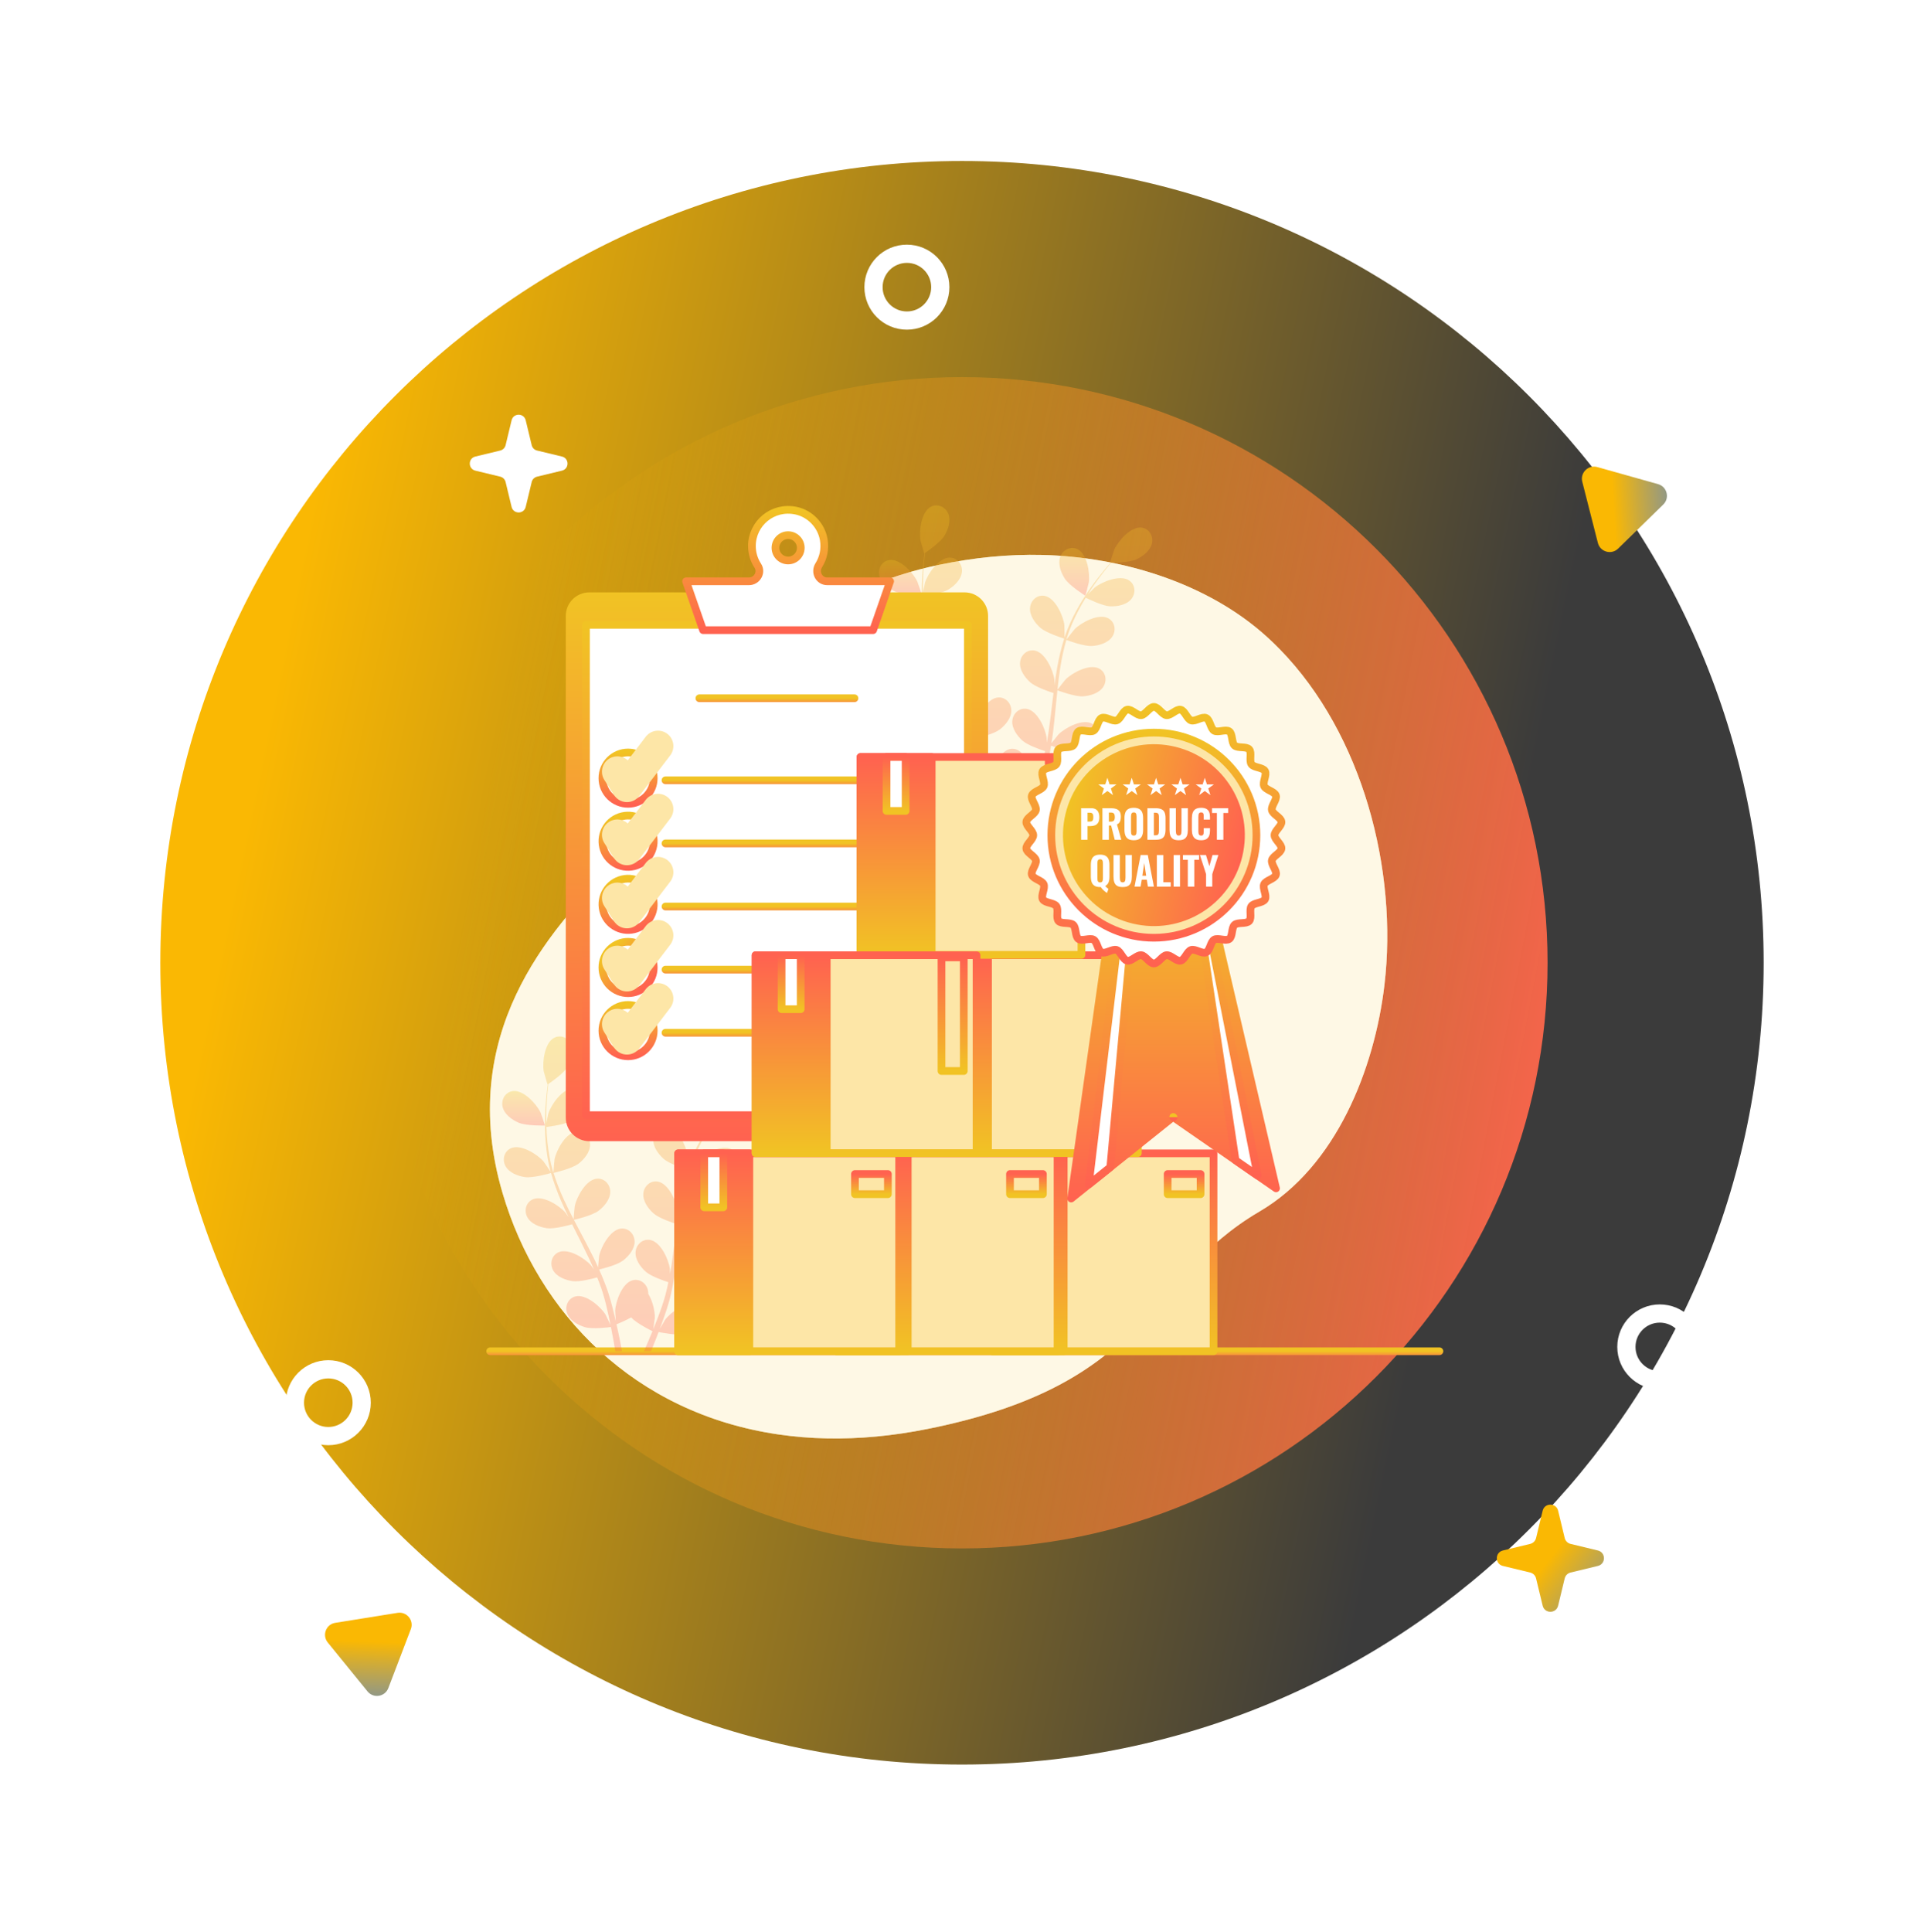 <svg width="250" height="251" viewBox="0 0 250 251" fill="none" xmlns="http://www.w3.org/2000/svg">
<g clip-path="url(#clip0_1381_18066)">
<path d="M125 229.248C182.53 229.248 229.166 182.612 229.166 125.082C229.166 67.552 182.53 20.915 125 20.915C67.47 20.915 20.833 67.552 20.833 125.082C20.833 182.612 67.47 229.248 125 229.248Z" fill="url(#paint0_linear_1381_18066)"/>
<g filter="url(#filter0_f_1381_18066)">
<path d="M125 201.169C167.022 201.169 201.087 167.104 201.087 125.082C201.087 83.06 167.022 48.995 125 48.995C82.978 48.995 48.913 83.06 48.913 125.082C48.913 167.104 82.978 201.169 125 201.169Z" fill="url(#paint1_linear_1381_18066)"/>
</g>
<path fill-rule="evenodd" clip-rule="evenodd" d="M117.84 40.463C119.583 40.463 120.996 39.05 120.996 37.307C120.996 35.565 119.583 34.152 117.84 34.152C116.097 34.152 114.685 35.565 114.685 37.307C114.685 39.05 116.097 40.463 117.84 40.463ZM117.84 42.83C120.89 42.83 123.363 40.357 123.363 37.307C123.363 34.258 120.89 31.785 117.84 31.785C114.79 31.785 112.318 34.258 112.318 37.307C112.318 40.357 114.79 42.83 117.84 42.83Z" fill="white"/>
<path fill-rule="evenodd" clip-rule="evenodd" d="M42.66 185.39C44.403 185.39 45.815 183.977 45.815 182.235C45.815 180.492 44.403 179.08 42.66 179.08C40.917 179.08 39.504 180.492 39.504 182.235C39.504 183.977 40.917 185.39 42.66 185.39ZM42.66 187.757C45.71 187.757 48.182 185.284 48.182 182.235C48.182 179.185 45.71 176.713 42.66 176.713C39.61 176.713 37.138 179.185 37.138 182.235C37.138 185.284 39.61 187.757 42.66 187.757Z" fill="white"/>
<path fill-rule="evenodd" clip-rule="evenodd" d="M215.668 178.143C217.411 178.143 218.824 176.73 218.824 174.988C218.824 173.245 217.411 171.833 215.668 171.833C213.925 171.833 212.513 173.245 212.513 174.988C212.513 176.73 213.925 178.143 215.668 178.143ZM215.668 180.51C218.718 180.51 221.191 178.037 221.191 174.988C221.191 171.938 218.718 169.466 215.668 169.466C212.618 169.466 210.146 171.938 210.146 174.988C210.146 178.037 212.618 180.51 215.668 180.51Z" fill="white"/>
<path d="M66.477 54.601C66.709 53.639 68.077 53.639 68.309 54.601L69.09 57.837C69.173 58.181 69.441 58.449 69.785 58.532L73.021 59.313C73.983 59.545 73.983 60.913 73.021 61.145L69.785 61.926C69.441 62.009 69.173 62.277 69.09 62.621L68.309 65.857C68.077 66.818 66.709 66.818 66.477 65.857L65.696 62.621C65.613 62.277 65.345 62.009 65.001 61.926L61.765 61.145C60.804 60.913 60.804 59.545 61.765 59.313L65.001 58.532C65.345 58.449 65.613 58.181 65.696 57.837L66.477 54.601Z" fill="white"/>
<path d="M200.45 196.27C200.704 195.216 202.203 195.216 202.458 196.27L203.314 199.817C203.404 200.193 203.699 200.488 204.076 200.578L207.623 201.435C208.676 201.689 208.676 203.188 207.623 203.443L204.076 204.299C203.699 204.39 203.404 204.684 203.314 205.06L202.458 208.607C202.203 209.662 200.704 209.662 200.45 208.607L199.593 205.06C199.502 204.684 199.208 204.39 198.832 204.299L195.285 203.443C194.231 203.188 194.231 201.689 195.285 201.435L198.832 200.578C199.208 200.488 199.502 200.193 199.593 199.817L200.45 196.27Z" fill="url(#paint2_linear_1381_18066)"/>
<path d="M51.658 209.536C52.858 209.344 53.815 210.522 53.382 211.657L50.457 219.315C50.024 220.45 48.525 220.69 47.759 219.747L42.588 213.385C41.822 212.443 42.364 211.025 43.563 210.833L51.658 209.536Z" fill="url(#paint3_linear_1381_18066)"/>
<path d="M205.598 62.588C205.298 61.411 206.385 60.351 207.554 60.68L215.447 62.898C216.615 63.226 216.991 64.697 216.122 65.546L210.255 71.272C209.385 72.12 207.924 71.71 207.624 70.533L205.598 62.588Z" fill="url(#paint4_linear_1381_18066)"/>
<path d="M179.892 127.952C178.603 138.868 173.619 151.56 163.665 157.39C148.625 166.201 149.884 179.753 120.527 185.645C115.95 186.564 111.607 186.95 107.511 186.874C105.309 186.833 103.178 186.655 101.123 186.353C82.465 183.627 69.909 170.659 65.303 155.004C59.241 134.414 71.345 120.935 79.368 112.814C87.391 104.693 93.267 79.388 122.081 73.369C126.474 72.454 130.967 71.986 135.458 72.098C145.71 72.35 156.892 75.716 164.629 82.743C165.21 83.271 165.775 83.818 166.326 84.382C177.081 95.42 181.65 113.071 179.892 127.952Z" fill="#FDE6A7"/>
<path opacity="0.7" d="M179.892 127.952C178.603 138.868 173.619 151.56 163.665 157.39C148.625 166.201 149.884 179.753 120.527 185.645C115.95 186.564 111.607 186.95 107.511 186.874C105.309 186.833 103.178 186.655 101.123 186.353C82.465 183.627 69.909 170.659 65.303 155.004C59.241 134.414 71.345 120.935 79.368 112.814C87.391 104.693 93.267 79.388 122.081 73.369C126.474 72.454 130.967 71.986 135.458 72.098C145.71 72.35 156.892 75.716 164.629 82.743C165.21 83.271 165.775 83.818 166.326 84.382C177.081 95.42 181.65 113.071 179.892 127.952Z" fill="white"/>
<path d="M187.036 175.55H63.692" stroke="url(#paint5_linear_1381_18066)" stroke-miterlimit="10" stroke-linecap="round" stroke-linejoin="round"/>
<g opacity="0.3">
<path d="M67.37 145.85C68.368 146.286 70.81 146.231 70.812 146.231C70.837 146.231 70.287 144.632 70.241 144.536C69.705 143.415 68.011 141.564 66.632 141.75C65.639 141.885 65.086 142.879 65.31 143.814C65.54 144.769 66.52 145.478 67.37 145.85Z" fill="url(#paint6_linear_1381_18066)"/>
<path d="M68.212 152.924C69.248 153.075 71.427 152.443 71.6 152.392C71.945 153.612 72.397 154.836 72.922 156.049C73.222 156.744 73.546 157.433 73.879 158.121C73.68 157.83 73.5 157.571 73.471 157.537C72.658 156.597 70.535 155.26 69.255 155.804C68.332 156.196 68.062 157.3 68.525 158.143C68.998 159.004 70.13 159.429 71.049 159.563C71.98 159.699 73.849 159.197 74.342 159.058C74.473 159.321 74.6 159.584 74.732 159.846C75.363 161.103 75.998 162.354 76.584 163.6C76.79 164.039 76.977 164.479 77.167 164.919C76.99 164.661 76.839 164.445 76.812 164.414C75.999 163.474 73.876 162.137 72.596 162.681C71.673 163.073 71.403 164.177 71.866 165.02C72.34 165.881 73.472 166.306 74.39 166.44C75.279 166.57 77.009 166.122 77.595 165.959C77.775 166.415 77.956 166.872 78.11 167.322C78.208 167.631 78.324 167.923 78.405 168.239C78.492 168.551 78.578 168.859 78.663 169.165C78.806 169.759 78.957 170.372 79.081 170.955C79.171 171.36 79.249 171.748 79.329 172.138C79.128 171.699 78.718 170.847 78.675 170.779C78.014 169.727 76.118 168.084 74.77 168.427C73.799 168.674 73.364 169.725 73.695 170.628C74.032 171.551 75.087 172.143 75.974 172.415C76.951 172.713 79.114 172.44 79.384 172.404C79.514 173.051 79.634 173.681 79.738 174.277C79.816 174.718 79.886 175.142 79.951 175.55H80.818C80.736 175.096 80.647 174.622 80.548 174.125C80.419 173.469 80.268 172.769 80.106 172.053C80.269 171.988 81.191 171.615 82.009 171.158C82.721 171.929 84.546 172.832 84.782 172.947C84.534 173.557 84.286 174.149 84.043 174.703C83.916 174.997 83.792 175.274 83.668 175.55H84.584C84.657 175.375 84.729 175.205 84.803 175.024C85.058 174.405 85.318 173.738 85.578 173.052C85.84 173.106 87.981 173.541 88.979 173.316C89.884 173.111 90.981 172.599 91.386 171.705C91.782 170.829 91.427 169.748 90.477 169.429C89.158 168.986 87.145 170.484 86.407 171.484C86.364 171.543 85.963 172.235 85.718 172.676C85.823 172.395 85.928 172.123 86.032 171.832C86.243 171.259 86.436 170.68 86.645 170.058C86.736 169.754 86.828 169.447 86.921 169.137C87.019 168.832 87.085 168.496 87.169 168.173C87.348 167.42 87.493 166.648 87.622 165.868C88.125 166.05 89.92 166.675 90.85 166.61C91.776 166.545 92.937 166.204 93.473 165.381C93.998 164.576 93.81 163.454 92.919 162.994C91.683 162.357 89.466 163.532 88.586 164.409C88.531 164.463 87.97 165.163 87.669 165.553C87.743 165.084 87.819 164.615 87.878 164.137C88.049 162.757 88.179 161.356 88.316 159.958C88.357 159.53 88.404 159.104 88.448 158.677C88.627 158.744 90.744 159.532 91.786 159.459C92.712 159.395 93.873 159.054 94.409 158.231C94.933 157.425 94.746 156.304 93.855 155.844C92.619 155.206 90.402 156.382 89.522 157.258C89.455 157.324 88.649 158.333 88.457 158.599C88.556 157.659 88.664 156.724 88.807 155.806C89.004 154.539 89.266 153.306 89.609 152.131C89.692 152.163 91.898 152.995 92.965 152.921C93.891 152.856 95.052 152.515 95.588 151.692C96.113 150.887 95.926 149.765 95.035 149.305C93.798 148.667 91.581 149.843 90.701 150.72C90.632 150.789 89.765 151.874 89.622 152.082C89.642 152.012 89.656 151.937 89.678 151.868C90.059 150.618 90.586 149.455 91.133 148.391C91.45 147.772 91.787 147.198 92.127 146.647C92.522 146.844 94.338 147.725 95.305 147.764C96.232 147.801 97.424 147.591 98.046 146.831C98.657 146.088 98.594 144.953 97.759 144.398C96.6 143.628 94.267 144.554 93.296 145.328C93.243 145.37 92.753 145.857 92.402 146.218C92.559 145.971 92.717 145.714 92.873 145.481C93.455 144.604 94.042 143.838 94.567 143.163C94.869 142.782 95.149 142.443 95.415 142.128C95.903 142.12 97.873 142.06 98.733 141.656C99.573 141.261 100.534 140.526 100.737 139.565C100.935 138.624 100.356 137.645 99.36 137.538C97.977 137.388 96.333 139.284 95.827 140.419C95.784 140.518 95.277 142.13 95.302 142.13C95.302 142.13 95.326 142.13 95.332 142.13C95.07 142.427 94.793 142.749 94.497 143.106C93.955 143.771 93.35 144.527 92.747 145.394C92.142 146.259 91.509 147.216 90.933 148.284C90.354 149.354 89.8 150.509 89.383 151.773C89.378 151.787 89.375 151.803 89.371 151.817C89.378 151.41 89.36 150.27 89.348 150.182C89.189 148.95 88.156 146.663 86.788 146.41C85.802 146.228 84.967 147 84.889 147.959C84.808 148.938 85.518 149.917 86.21 150.536C86.991 151.233 89.157 151.908 89.33 151.961C88.944 153.168 88.646 154.439 88.415 155.741C88.282 156.485 88.171 157.239 88.07 157.996C88.064 157.643 88.058 157.328 88.052 157.284C87.892 156.052 86.859 153.765 85.491 153.512C84.505 153.33 83.671 154.103 83.592 155.061C83.512 156.04 84.222 157.019 84.914 157.638C85.616 158.265 87.452 158.878 87.939 159.033C87.904 159.324 87.865 159.615 87.83 159.905C87.663 161.302 87.503 162.696 87.303 164.058C87.234 164.539 87.147 165.009 87.062 165.48C87.057 165.167 87.05 164.903 87.045 164.863C86.885 163.63 85.853 161.344 84.485 161.091C83.499 160.909 82.664 161.681 82.585 162.64C82.505 163.618 83.215 164.598 83.907 165.216C84.577 165.815 86.267 166.396 86.845 166.583C86.744 167.063 86.643 167.543 86.523 168.004C86.434 168.316 86.37 168.623 86.263 168.932C86.164 169.239 86.065 169.545 85.968 169.847C85.759 170.421 85.547 171.015 85.329 171.57C85.18 171.958 85.031 172.324 84.882 172.694C84.957 172.216 85.085 171.279 85.087 171.2C85.106 170.374 84.813 169.033 84.23 168.089C84.233 167.968 84.226 167.846 84.207 167.725C84.054 166.776 83.162 166.071 82.194 166.329C80.849 166.687 79.996 169.047 79.933 170.287C79.929 170.361 79.977 171.159 80.015 171.663C79.948 171.37 79.885 171.085 79.812 170.785C79.671 170.191 79.513 169.602 79.345 168.967C79.253 168.663 79.16 168.357 79.066 168.047C78.98 167.738 78.85 167.422 78.741 167.106C78.475 166.379 78.171 165.655 77.848 164.933C78.368 164.808 80.21 164.339 80.949 163.771C81.685 163.207 82.466 162.282 82.459 161.3C82.452 160.339 81.678 159.506 80.681 159.615C79.298 159.765 78.097 161.968 77.846 163.185C77.831 163.261 77.749 164.154 77.713 164.646C77.516 164.213 77.32 163.78 77.106 163.349C76.488 162.104 75.824 160.863 75.166 159.622C74.964 159.242 74.768 158.861 74.57 158.48C74.756 158.438 76.957 157.927 77.785 157.291C78.521 156.727 79.302 155.802 79.295 154.82C79.288 153.859 78.513 153.026 77.517 153.135C76.134 153.285 74.933 155.488 74.682 156.705C74.664 156.797 74.547 158.082 74.534 158.41C74.098 157.572 73.672 156.732 73.285 155.887C72.75 154.722 72.289 153.55 71.927 152.38C72.014 152.361 74.313 151.838 75.162 151.187C75.898 150.622 76.679 149.698 76.672 148.716C76.665 147.754 75.89 146.922 74.893 147.03C73.51 147.18 72.31 149.384 72.059 150.601C72.039 150.696 71.915 152.079 71.91 152.331C71.889 152.262 71.859 152.192 71.838 152.123C71.467 150.869 71.265 149.609 71.134 148.42C71.057 147.729 71.021 147.064 71.001 146.417C71.44 146.363 73.44 146.097 74.268 145.596C75.062 145.115 75.939 144.282 76.04 143.305C76.139 142.348 75.46 141.436 74.458 141.434C73.067 141.432 71.632 143.49 71.249 144.672C71.228 144.736 71.088 145.413 70.994 145.907C70.989 145.615 70.979 145.313 70.98 145.033C70.982 143.981 71.049 143.017 71.114 142.165C71.156 141.68 71.203 141.243 71.251 140.834C71.654 140.557 73.263 139.421 73.758 138.61C74.241 137.817 74.636 136.674 74.275 135.76C73.922 134.866 72.899 134.369 72.009 134.829C70.773 135.468 70.447 137.956 70.652 139.182C70.67 139.287 71.136 140.912 71.158 140.898C71.158 140.898 71.177 140.884 71.182 140.881C71.127 141.274 71.074 141.695 71.024 142.157C70.94 143.009 70.852 143.974 70.827 145.03C70.8 146.085 70.8 147.233 70.909 148.442C71.016 149.653 71.191 150.922 71.541 152.207C71.545 152.221 71.551 152.236 71.555 152.25C71.336 151.906 70.692 150.965 70.634 150.899C69.821 149.959 67.698 148.622 66.417 149.165C65.495 149.557 65.225 150.662 65.688 151.505C66.162 152.364 67.294 152.79 68.212 152.924Z" fill="url(#paint7_linear_1381_18066)"/>
<path d="M92.071 146.387C92.093 146.401 92.515 144.764 92.53 144.658C92.702 143.427 92.309 140.949 91.056 140.344C90.154 139.908 89.145 140.432 88.816 141.336C88.48 142.259 88.906 143.391 89.41 144.17C90.002 145.085 92.07 146.386 92.071 146.387Z" fill="url(#paint8_linear_1381_18066)"/>
</g>
<g opacity="0.3">
<path d="M116.319 76.854C117.318 77.29 119.76 77.235 119.761 77.235C119.787 77.235 119.236 75.637 119.19 75.54C118.655 74.419 116.96 72.568 115.581 72.754C114.588 72.888 114.035 73.883 114.26 74.818C114.489 75.773 115.469 76.483 116.319 76.854Z" fill="url(#paint9_linear_1381_18066)"/>
<path d="M117.162 83.928C118.197 84.079 120.377 83.447 120.55 83.396C120.894 84.616 121.346 85.84 121.872 87.053C122.172 87.748 122.495 88.437 122.828 89.125C122.63 88.834 122.45 88.575 122.421 88.541C121.608 87.602 119.484 86.264 118.204 86.808C117.281 87.2 117.011 88.304 117.474 89.147C117.947 90.008 119.08 90.433 119.998 90.567C120.93 90.703 122.799 90.201 123.292 90.062C123.422 90.325 123.55 90.588 123.682 90.85C124.313 92.107 124.948 93.358 125.533 94.604C125.74 95.043 125.927 95.483 126.116 95.923C125.94 95.665 125.788 95.448 125.762 95.418C124.949 94.478 122.826 93.141 121.546 93.685C120.623 94.076 120.353 95.181 120.816 96.024C121.289 96.885 122.422 97.31 123.34 97.444C124.229 97.574 125.958 97.126 126.545 96.963C126.725 97.419 126.906 97.876 127.06 98.326C127.158 98.635 127.274 98.927 127.355 99.243C127.442 99.555 127.528 99.864 127.613 100.169C127.756 100.763 127.907 101.376 128.031 101.959C128.121 102.364 128.199 102.752 128.278 103.143C128.078 102.703 127.667 101.851 127.625 101.784C126.964 100.732 125.068 99.088 123.72 99.432C122.748 99.679 122.314 100.73 122.644 101.633C122.981 102.556 124.036 103.148 124.924 103.419C125.901 103.718 128.064 103.445 128.334 103.409C128.464 104.056 128.584 104.685 128.687 105.282C128.765 105.723 128.836 106.147 128.901 106.555H129.767C129.686 106.101 129.596 105.627 129.498 105.13C129.369 104.474 129.218 103.774 129.056 103.058C129.219 102.993 130.141 102.62 130.959 102.163C131.671 102.934 133.495 103.837 133.731 103.951C133.483 104.562 133.236 105.154 132.993 105.708C132.865 106.002 132.741 106.279 132.618 106.555H133.534C133.607 106.38 133.679 106.21 133.753 106.029C134.008 105.41 134.268 104.743 134.528 104.056C134.79 104.111 136.931 104.546 137.929 104.321C138.834 104.116 139.93 103.604 140.335 102.709C140.732 101.833 140.377 100.753 139.426 100.434C138.108 99.991 136.095 101.489 135.357 102.488C135.313 102.547 134.913 103.24 134.667 103.681C134.772 103.4 134.877 103.128 134.982 102.837C135.192 102.264 135.385 101.685 135.595 101.063C135.686 100.759 135.778 100.452 135.871 100.142C135.969 99.836 136.034 99.501 136.119 99.178C136.298 98.425 136.443 97.653 136.572 96.872C137.075 97.055 138.87 97.68 139.8 97.615C140.725 97.549 141.886 97.209 142.422 96.386C142.947 95.581 142.76 94.459 141.869 93.999C140.633 93.361 138.416 94.537 137.535 95.414C137.48 95.468 136.919 96.168 136.618 96.558C136.692 96.088 136.768 95.62 136.828 95.142C136.999 93.762 137.129 92.361 137.265 90.963C137.307 90.535 137.353 90.109 137.398 89.682C137.577 89.749 139.694 90.537 140.736 90.464C141.661 90.4 142.822 90.059 143.358 89.236C143.883 88.43 143.696 87.309 142.805 86.849C141.568 86.211 139.352 87.387 138.471 88.263C138.405 88.329 137.599 89.338 137.406 89.604C137.506 88.664 137.613 87.728 137.757 86.81C137.953 85.543 138.216 84.311 138.559 83.136C138.642 83.168 140.848 84 141.915 83.925C142.841 83.861 144.002 83.52 144.538 82.697C145.063 81.891 144.876 80.77 143.985 80.31C142.748 79.672 140.531 80.848 139.651 81.724C139.582 81.793 138.715 82.878 138.572 83.086C138.592 83.016 138.606 82.942 138.628 82.873C139.009 81.623 139.536 80.46 140.083 79.396C140.399 78.776 140.737 78.202 141.077 77.651C141.472 77.849 143.287 78.73 144.255 78.769C145.182 78.805 146.373 78.595 146.996 77.836C147.607 77.093 147.544 75.957 146.709 75.403C145.549 74.633 143.217 75.558 142.246 76.332C142.193 76.374 141.703 76.862 141.352 77.222C141.509 76.976 141.667 76.719 141.823 76.486C142.405 75.609 142.992 74.842 143.517 74.167C143.819 73.786 144.099 73.447 144.365 73.133C144.853 73.124 146.822 73.064 147.683 72.66C148.523 72.266 149.484 71.53 149.687 70.569C149.885 69.628 149.306 68.649 148.31 68.542C146.927 68.393 145.283 70.289 144.777 71.424C144.734 71.522 144.227 73.134 144.252 73.134C144.252 73.134 144.276 73.134 144.282 73.134C144.02 73.431 143.743 73.753 143.447 74.111C142.906 74.775 142.301 75.531 141.697 76.399C141.092 77.264 140.459 78.221 139.883 79.289C139.304 80.359 138.75 81.514 138.333 82.778C138.329 82.792 138.325 82.808 138.321 82.822C138.328 82.414 138.31 81.274 138.299 81.187C138.139 79.955 137.106 77.668 135.738 77.415C134.752 77.233 133.918 78.005 133.839 78.964C133.759 79.942 134.469 80.922 135.161 81.54C135.941 82.237 138.108 82.913 138.28 82.966C137.894 84.173 137.596 85.444 137.365 86.745C137.232 87.49 137.122 88.244 137.02 89.001C137.015 88.648 137.008 88.333 137.002 88.289C136.842 87.057 135.81 84.77 134.442 84.517C133.456 84.335 132.621 85.107 132.543 86.066C132.462 87.045 133.172 88.024 133.864 88.643C134.567 89.27 136.402 89.883 136.89 90.038C136.854 90.329 136.815 90.619 136.78 90.91C136.614 92.307 136.453 93.701 136.254 95.063C136.184 95.544 136.097 96.014 136.012 96.484C136.007 96.171 136.001 95.908 135.996 95.868C135.836 94.635 134.803 92.349 133.435 92.096C132.449 91.914 131.615 92.686 131.536 93.644C131.456 94.623 132.166 95.603 132.858 96.221C133.528 96.82 135.217 97.4 135.796 97.588C135.694 98.068 135.594 98.548 135.473 99.009C135.384 99.321 135.32 99.628 135.213 99.937C135.114 100.244 135.016 100.55 134.918 100.851C134.709 101.426 134.497 102.02 134.279 102.575C134.131 102.963 133.982 103.329 133.833 103.698C133.908 103.221 134.036 102.284 134.037 102.204C134.056 101.379 133.763 100.038 133.18 99.094C133.184 98.972 133.177 98.851 133.157 98.73C133.005 97.781 132.113 97.076 131.144 97.334C129.799 97.692 128.947 100.052 128.883 101.292C128.879 101.365 128.927 102.164 128.966 102.668C128.898 102.375 128.836 102.09 128.762 101.79C128.621 101.196 128.463 100.607 128.295 99.972C128.204 99.668 128.111 99.362 128.017 99.052C127.931 98.743 127.8 98.427 127.692 98.111C127.426 97.384 127.121 96.66 126.798 95.938C127.319 95.813 129.16 95.344 129.9 94.776C130.636 94.212 131.417 93.287 131.41 92.305C131.403 91.344 130.628 90.511 129.632 90.619C128.248 90.769 127.048 92.973 126.797 94.19C126.781 94.266 126.699 95.159 126.664 95.651C126.466 95.218 126.271 94.785 126.057 94.354C125.438 93.109 124.774 91.868 124.116 90.627C123.915 90.247 123.719 89.866 123.52 89.485C123.706 89.442 125.907 88.932 126.736 88.296C127.472 87.732 128.253 86.807 128.246 85.825C128.239 84.864 127.464 84.031 126.468 84.139C125.084 84.29 123.884 86.493 123.633 87.71C123.614 87.802 123.498 89.087 123.484 89.415C123.049 88.577 122.622 87.737 122.236 86.892C121.7 85.727 121.24 84.554 120.878 83.385C120.964 83.365 123.264 82.843 124.112 82.192C124.849 81.627 125.629 80.703 125.622 79.721C125.615 78.759 124.84 77.927 123.844 78.035C122.46 78.185 121.26 80.389 121.009 81.606C120.989 81.701 120.865 83.084 120.861 83.336C120.839 83.267 120.809 83.197 120.789 83.128C120.418 81.874 120.216 80.614 120.085 79.425C120.007 78.734 119.972 78.069 119.952 77.422C120.39 77.368 122.39 77.102 123.218 76.6C124.012 76.12 124.89 75.287 124.991 74.31C125.09 73.353 124.411 72.441 123.408 72.439C122.017 72.437 120.582 74.495 120.199 75.677C120.178 75.741 120.038 76.418 119.944 76.912C119.939 76.62 119.929 76.318 119.93 76.038C119.932 74.986 119.999 74.022 120.065 73.17C120.106 72.685 120.153 72.248 120.202 71.839C120.604 71.562 122.213 70.426 122.708 69.615C123.191 68.822 123.586 67.679 123.225 66.765C122.872 65.871 121.849 65.374 120.959 65.834C119.723 66.473 119.398 68.961 119.602 70.186C119.62 70.292 120.087 71.917 120.108 71.903C120.108 71.903 120.128 71.889 120.132 71.886C120.078 72.278 120.024 72.7 119.975 73.162C119.89 74.014 119.802 74.979 119.778 76.035C119.75 77.09 119.75 78.238 119.859 79.447C119.967 80.658 120.141 81.927 120.491 83.212C120.495 83.226 120.501 83.241 120.505 83.255C120.286 82.911 119.642 81.97 119.584 81.904C118.771 80.964 116.648 79.627 115.368 80.17C114.445 80.562 114.175 81.667 114.638 82.51C115.112 83.369 116.244 83.794 117.162 83.928Z" fill="url(#paint10_linear_1381_18066)"/>
<path d="M141.02 77.392C141.042 77.405 141.464 75.769 141.479 75.663C141.651 74.432 141.258 71.954 140.005 71.348C139.103 70.912 138.094 71.437 137.765 72.341C137.429 73.264 137.855 74.396 138.359 75.175C138.951 76.09 141.019 77.391 141.02 77.392Z" fill="url(#paint11_linear_1381_18066)"/>
</g>
<path d="M125.325 148.263H76.581C74.888 148.263 73.516 146.891 73.516 145.198V80.024C73.516 78.331 74.888 76.959 76.581 76.959H125.325C127.017 76.959 128.389 78.331 128.389 80.024V145.198C128.389 146.891 127.017 148.263 125.325 148.263Z" fill="url(#paint12_linear_1381_18066)"/>
<path d="M125.763 81.175H76.141V144.879H125.763V81.175Z" fill="white" stroke="url(#paint13_linear_1381_18066)" stroke-miterlimit="10" stroke-linecap="round" stroke-linejoin="round"/>
<path d="M90.875 90.716H111.028" stroke="url(#paint14_linear_1381_18066)" stroke-miterlimit="10" stroke-linecap="round" stroke-linejoin="round"/>
<path d="M81.607 104.43C83.449 104.43 84.942 102.937 84.942 101.095C84.942 99.253 83.449 97.76 81.607 97.76C79.765 97.76 78.272 99.253 78.272 101.095C78.272 102.937 79.765 104.43 81.607 104.43Z" stroke="url(#paint15_linear_1381_18066)" stroke-miterlimit="10" stroke-linecap="round" stroke-linejoin="round"/>
<path d="M86.471 101.373H120.52" stroke="url(#paint16_linear_1381_18066)" stroke-miterlimit="10" stroke-linecap="round" stroke-linejoin="round"/>
<path d="M80.217 100.261L81.467 102.207L85.498 96.926" stroke="#FDE6A7" stroke-width="4" stroke-miterlimit="10" stroke-linecap="round" stroke-linejoin="round"/>
<path d="M82.374 112.537C84.167 112.114 85.277 110.317 84.854 108.525C84.431 106.732 82.634 105.622 80.842 106.045C79.049 106.468 77.939 108.265 78.362 110.057C78.785 111.85 80.582 112.96 82.374 112.537Z" stroke="url(#paint17_linear_1381_18066)" stroke-miterlimit="10" stroke-linecap="round" stroke-linejoin="round"/>
<path d="M86.471 109.572H120.52" stroke="url(#paint18_linear_1381_18066)" stroke-miterlimit="10" stroke-linecap="round" stroke-linejoin="round"/>
<path d="M80.217 108.46L81.467 110.406L85.498 105.125" stroke="#FDE6A7" stroke-width="4" stroke-miterlimit="10" stroke-linecap="round" stroke-linejoin="round"/>
<path d="M82.376 120.736C84.168 120.313 85.278 118.516 84.855 116.724C84.432 114.931 82.635 113.821 80.843 114.244C79.05 114.668 77.94 116.464 78.363 118.257C78.786 120.049 80.583 121.159 82.376 120.736Z" stroke="url(#paint19_linear_1381_18066)" stroke-miterlimit="10" stroke-linecap="round" stroke-linejoin="round"/>
<path d="M86.472 117.772H120.52" stroke="url(#paint20_linear_1381_18066)" stroke-miterlimit="10" stroke-linecap="round" stroke-linejoin="round"/>
<path d="M80.218 116.66L81.468 118.606L85.499 113.325" stroke="#FDE6A7" stroke-width="4" stroke-miterlimit="10" stroke-linecap="round" stroke-linejoin="round"/>
<path d="M83.965 128.052C85.267 126.749 85.267 124.637 83.965 123.335C82.662 122.032 80.55 122.032 79.248 123.335C77.945 124.637 77.945 126.749 79.248 128.052C80.55 129.354 82.662 129.354 83.965 128.052Z" stroke="url(#paint21_linear_1381_18066)" stroke-miterlimit="10" stroke-linecap="round" stroke-linejoin="round"/>
<path d="M86.471 125.972H120.52" stroke="url(#paint22_linear_1381_18066)" stroke-miterlimit="10" stroke-linecap="round" stroke-linejoin="round"/>
<path d="M80.217 124.86L81.467 126.806L85.498 121.524" stroke="#FDE6A7" stroke-width="4" stroke-miterlimit="10" stroke-linecap="round" stroke-linejoin="round"/>
<path d="M81.607 137.228C83.449 137.228 84.942 135.735 84.942 133.893C84.942 132.051 83.449 130.558 81.607 130.558C79.765 130.558 78.272 132.051 78.272 133.893C78.272 135.735 79.765 137.228 81.607 137.228Z" stroke="url(#paint23_linear_1381_18066)" stroke-miterlimit="10" stroke-linecap="round" stroke-linejoin="round"/>
<path d="M86.471 134.171H120.52" stroke="url(#paint24_linear_1381_18066)" stroke-miterlimit="10" stroke-linecap="round" stroke-linejoin="round"/>
<path d="M80.217 133.059L81.467 135.004L85.498 129.724" stroke="#FDE6A7" stroke-width="4" stroke-miterlimit="10" stroke-linecap="round" stroke-linejoin="round"/>
<path d="M107.488 75.52C106.411 75.52 105.819 74.337 106.392 73.424C106.981 72.486 107.246 71.325 107.033 70.094C106.712 68.247 105.255 66.725 103.42 66.342C100.38 65.706 97.704 68.008 97.704 70.936C97.704 71.882 97.984 72.762 98.465 73.498C99.033 74.367 98.361 75.52 97.323 75.52H89.148L91.358 81.866H113.452L115.662 75.52H107.488ZM102.405 72.816C101.496 72.816 100.76 72.08 100.76 71.171C100.76 70.262 101.496 69.526 102.405 69.526C103.313 69.526 104.05 70.262 104.05 71.171C104.05 72.08 103.313 72.816 102.405 72.816Z" fill="white" stroke="url(#paint25_linear_1381_18066)" stroke-miterlimit="10" stroke-linecap="round" stroke-linejoin="round"/>
<path d="M128.968 175.549H157.683V149.84H128.968V175.549Z" fill="#FDE6A7" stroke="url(#paint26_linear_1381_18066)" stroke-miterlimit="10" stroke-linecap="round" stroke-linejoin="round"/>
<path d="M128.969 175.549H138.216V149.84H128.969V175.549Z" fill="url(#paint27_linear_1381_18066)" stroke="url(#paint28_linear_1381_18066)" stroke-miterlimit="10" stroke-linecap="round" stroke-linejoin="round"/>
<path d="M132.352 156.852H134.833V149.84H132.352V156.852Z" fill="white" stroke="url(#paint29_linear_1381_18066)" stroke-miterlimit="10" stroke-linecap="round" stroke-linejoin="round"/>
<path d="M151.722 155.146H155.999V152.524H151.722V155.146Z" stroke="url(#paint30_linear_1381_18066)" stroke-miterlimit="10" stroke-linecap="round" stroke-linejoin="round"/>
<path d="M108.701 175.549H137.415V149.84H108.701V175.549Z" fill="#FDE6A7" stroke="url(#paint31_linear_1381_18066)" stroke-miterlimit="10" stroke-linecap="round" stroke-linejoin="round"/>
<path d="M108.701 175.549H117.948V149.84H108.701V175.549Z" fill="url(#paint32_linear_1381_18066)" stroke="url(#paint33_linear_1381_18066)" stroke-miterlimit="10" stroke-linecap="round" stroke-linejoin="round"/>
<path d="M112.084 156.852H114.565V149.84H112.084V156.852Z" fill="white" stroke="url(#paint34_linear_1381_18066)" stroke-miterlimit="10" stroke-linecap="round" stroke-linejoin="round"/>
<path d="M131.235 155.146H135.512V152.524H131.235V155.146Z" stroke="url(#paint35_linear_1381_18066)" stroke-miterlimit="10" stroke-linecap="round" stroke-linejoin="round"/>
<path d="M88.122 175.549H116.836V149.84H88.122V175.549Z" fill="#FDE6A7" stroke="url(#paint36_linear_1381_18066)" stroke-miterlimit="10" stroke-linecap="round" stroke-linejoin="round"/>
<path d="M88.122 175.549H97.369V149.84H88.122V175.549Z" fill="url(#paint37_linear_1381_18066)" stroke="url(#paint38_linear_1381_18066)" stroke-miterlimit="10" stroke-linecap="round" stroke-linejoin="round"/>
<path d="M91.505 156.852H93.986V149.84H91.505V156.852Z" fill="white" stroke="url(#paint39_linear_1381_18066)" stroke-miterlimit="10" stroke-linecap="round" stroke-linejoin="round"/>
<path d="M111.092 155.146H115.369V152.524H111.092V155.146Z" stroke="url(#paint40_linear_1381_18066)" stroke-miterlimit="10" stroke-linecap="round" stroke-linejoin="round"/>
<path d="M119.134 149.809H147.848V124.1H119.134V149.809Z" fill="#FDE6A7" stroke="url(#paint41_linear_1381_18066)" stroke-miterlimit="10" stroke-linecap="round" stroke-linejoin="round"/>
<path d="M119.134 149.809H128.381V124.1H119.134V149.809Z" fill="url(#paint42_linear_1381_18066)" stroke="url(#paint43_linear_1381_18066)" stroke-miterlimit="10" stroke-linecap="round" stroke-linejoin="round"/>
<path d="M122.517 131.111H124.998V124.1H122.517V131.111Z" fill="white" stroke="url(#paint44_linear_1381_18066)" stroke-miterlimit="10" stroke-linecap="round" stroke-linejoin="round"/>
<path d="M143.859 139.143H146.756V124.381H143.859V139.143Z" stroke="url(#paint45_linear_1381_18066)" stroke-miterlimit="10" stroke-linecap="round" stroke-linejoin="round"/>
<path d="M111.81 124.054H140.524V98.345H111.81V124.054Z" fill="#FDE6A7" stroke="url(#paint46_linear_1381_18066)" stroke-miterlimit="10" stroke-linecap="round" stroke-linejoin="round"/>
<path d="M111.811 124.054H121.058V98.345H111.811V124.054Z" fill="url(#paint47_linear_1381_18066)" stroke="url(#paint48_linear_1381_18066)" stroke-miterlimit="10" stroke-linecap="round" stroke-linejoin="round"/>
<path d="M115.193 105.356H117.675V98.345H115.193V105.356Z" fill="white" stroke="url(#paint49_linear_1381_18066)" stroke-miterlimit="10" stroke-linecap="round" stroke-linejoin="round"/>
<path d="M136.27 113.372H139.167V98.61H136.27V113.372Z" stroke="url(#paint50_linear_1381_18066)" stroke-miterlimit="10" stroke-linecap="round" stroke-linejoin="round"/>
<path d="M98.176 149.809H126.89V124.1H98.176V149.809Z" fill="#FDE6A7" stroke="url(#paint51_linear_1381_18066)" stroke-miterlimit="10" stroke-linecap="round" stroke-linejoin="round"/>
<path d="M98.176 149.809H107.423V124.1H98.176V149.809Z" fill="url(#paint52_linear_1381_18066)" stroke="url(#paint53_linear_1381_18066)" stroke-miterlimit="10" stroke-linecap="round" stroke-linejoin="round"/>
<path d="M101.559 131.111H104.04V124.1H101.559V131.111Z" fill="white" stroke="url(#paint54_linear_1381_18066)" stroke-miterlimit="10" stroke-linecap="round" stroke-linejoin="round"/>
<path d="M122.336 139.143H125.233V124.381H122.336V139.143Z" stroke="url(#paint55_linear_1381_18066)" stroke-miterlimit="10" stroke-linecap="round" stroke-linejoin="round"/>
<path d="M139.186 155.71L141.473 153.878L144.274 151.64L152.422 145.12L152.485 145.162L152.492 145.167L152.497 145.172L160.541 150.741L163.412 152.728L165.808 154.386L156.1 112.76L155.543 112.775L154.829 112.795L145.215 113.055L139.186 155.71Z" fill="url(#paint56_linear_1381_18066)" stroke="url(#paint57_linear_1381_18066)" stroke-miterlimit="10" stroke-linecap="round" stroke-linejoin="round"/>
<path d="M152.442 145.127L152.448 145.12L152.496 145.171L152.442 145.127Z" fill="white" stroke="url(#paint58_linear_1381_18066)" stroke-miterlimit="10" stroke-linecap="round" stroke-linejoin="round"/>
<path d="M141.473 153.878L144.273 151.64L147.795 113.054L152.496 112.858L146.348 113.054L141.473 153.878Z" fill="white" stroke="url(#paint59_linear_1381_18066)" stroke-miterlimit="10" stroke-linecap="round" stroke-linejoin="round"/>
<path d="M154.826 112.784L154.829 112.795L160.541 150.741L163.411 152.728L155.542 112.775L155.54 112.76L154.826 112.784Z" fill="white" stroke="url(#paint60_linear_1381_18066)" stroke-miterlimit="10" stroke-linecap="round" stroke-linejoin="round"/>
<path d="M134.259 108.506C134.259 107.935 133.3 107.32 133.358 106.764C133.417 106.198 134.483 105.793 134.599 105.246C134.716 104.689 133.906 103.888 134.079 103.355C134.255 102.815 135.382 102.643 135.611 102.13C135.841 101.612 135.217 100.659 135.499 100.172C135.782 99.682 136.92 99.749 137.251 99.293C137.584 98.836 137.171 97.774 137.548 97.355C137.926 96.935 139.026 97.236 139.445 96.858C139.864 96.48 139.68 95.355 140.137 95.023C140.592 94.691 141.606 95.213 142.095 94.929C142.582 94.647 142.635 93.509 143.153 93.278C143.666 93.049 144.548 93.77 145.088 93.595C145.621 93.422 145.911 92.32 146.467 92.202C147.015 92.086 147.727 92.976 148.293 92.917C148.849 92.859 149.362 91.841 149.933 91.841C150.504 91.841 151.016 92.859 151.572 92.917C152.139 92.976 152.85 92.086 153.398 92.202C153.954 92.32 154.244 93.422 154.778 93.596C155.318 93.771 156.2 93.05 156.713 93.278C157.23 93.509 157.283 94.648 157.77 94.93C158.26 95.213 159.273 94.692 159.729 95.023C160.186 95.356 160.001 96.481 160.42 96.858C160.84 97.236 161.939 96.936 162.317 97.355C162.695 97.774 162.282 98.836 162.614 99.293C162.946 99.749 164.084 99.683 164.367 100.172C164.649 100.659 164.024 101.612 164.255 102.13C164.484 102.643 165.611 102.815 165.786 103.355C165.959 103.888 165.149 104.689 165.267 105.246C165.383 105.793 166.449 106.198 166.507 106.764C166.565 107.32 165.606 107.935 165.606 108.506C165.606 109.077 166.565 109.692 166.507 110.248C166.449 110.814 165.382 111.218 165.267 111.766C165.149 112.322 165.959 113.123 165.786 113.657C165.611 114.197 164.484 114.369 164.255 114.882C164.024 115.399 164.649 116.353 164.367 116.84C164.083 117.33 162.945 117.263 162.614 117.719C162.281 118.175 162.695 119.238 162.317 119.657C161.939 120.076 160.839 119.776 160.42 120.154C160.001 120.531 160.186 121.656 159.729 121.989C159.273 122.32 158.26 121.799 157.77 122.082C157.283 122.364 157.23 123.503 156.713 123.733C156.199 123.962 155.317 123.241 154.778 123.416C154.244 123.589 153.954 124.692 153.398 124.81C152.85 124.926 152.139 124.036 151.572 124.095C151.017 124.153 150.504 125.171 149.933 125.171C149.362 125.171 148.849 124.153 148.294 124.095C147.727 124.036 147.015 124.926 146.467 124.81C145.911 124.692 145.621 123.59 145.088 123.416C144.548 123.241 143.666 123.962 143.153 123.733C142.635 123.503 142.582 122.364 142.095 122.082C141.605 121.799 140.592 122.32 140.137 121.989C139.68 121.656 139.864 120.531 139.445 120.154C139.026 119.775 137.926 120.076 137.548 119.657C137.171 119.238 137.584 118.175 137.251 117.718C136.92 117.263 135.782 117.329 135.499 116.84C135.217 116.353 135.841 115.399 135.611 114.882C135.382 114.369 134.255 114.197 134.079 113.657C133.906 113.123 134.716 112.322 134.599 111.766C134.483 111.218 133.417 110.814 133.358 110.248C133.3 109.692 134.259 109.077 134.259 108.506Z" fill="white" stroke="url(#paint61_linear_1381_18066)" stroke-miterlimit="10" stroke-linecap="round" stroke-linejoin="round"/>
<path d="M149.933 121.83C157.292 121.83 163.258 115.864 163.258 108.505C163.258 101.146 157.292 95.181 149.933 95.181C142.574 95.181 136.608 101.146 136.608 108.505C136.608 115.864 142.574 121.83 149.933 121.83Z" fill="#FDE6A7" stroke="url(#paint62_linear_1381_18066)" stroke-miterlimit="10" stroke-linecap="round" stroke-linejoin="round"/>
<path d="M161.419 111.27C162.948 104.927 159.045 98.546 152.703 97.018C146.36 95.489 139.979 99.392 138.45 105.734C136.922 112.077 140.824 118.458 147.167 119.986C153.51 121.515 159.891 117.612 161.419 111.27Z" fill="url(#paint63_linear_1381_18066)"/>
<path d="M140.478 109.105V104.998H141.781C142.027 104.998 142.228 105.045 142.384 105.137C142.54 105.23 142.656 105.365 142.731 105.54C142.807 105.716 142.846 105.929 142.846 106.179C142.846 106.474 142.796 106.703 142.696 106.869C142.596 107.035 142.46 107.152 142.288 107.221C142.115 107.29 141.917 107.325 141.694 107.325H141.314V109.105H140.478ZM141.314 106.737H141.609C141.73 106.737 141.824 106.718 141.89 106.679C141.956 106.64 142.001 106.578 142.024 106.494C142.048 106.409 142.06 106.301 142.06 106.169C142.06 106.044 142.05 105.94 142.032 105.855C142.013 105.771 141.972 105.705 141.908 105.657C141.843 105.61 141.742 105.586 141.603 105.586H141.314V106.737Z" fill="white"/>
<path d="M143.246 109.105V104.998H144.311C144.588 104.998 144.826 105.029 145.023 105.092C145.221 105.155 145.373 105.265 145.48 105.424C145.586 105.583 145.64 105.803 145.64 106.083C145.64 106.252 145.625 106.402 145.596 106.532C145.568 106.662 145.517 106.775 145.444 106.872C145.372 106.968 145.269 107.045 145.138 107.102L145.705 109.106H144.848L144.377 107.244H144.083V109.106L143.246 109.105ZM144.083 106.747H144.326C144.461 106.747 144.568 106.725 144.645 106.681C144.723 106.638 144.778 106.571 144.81 106.481C144.842 106.392 144.858 106.281 144.858 106.149C144.858 105.96 144.824 105.815 144.754 105.716C144.685 105.616 144.556 105.566 144.366 105.566H144.083V106.747Z" fill="white"/>
<path d="M147.318 109.161C147.017 109.161 146.779 109.106 146.603 108.998C146.427 108.89 146.302 108.736 146.225 108.534C146.149 108.334 146.111 108.092 146.111 107.812V106.281C146.111 106 146.149 105.76 146.225 105.561C146.302 105.361 146.427 105.209 146.603 105.104C146.779 105 147.017 104.947 147.318 104.947C147.622 104.947 147.863 105.001 148.041 105.107C148.218 105.214 148.345 105.366 148.421 105.563C148.497 105.761 148.535 106 148.535 106.281V107.812C148.535 108.092 148.497 108.334 148.421 108.534C148.345 108.736 148.218 108.89 148.041 108.998C147.863 109.106 147.622 109.161 147.318 109.161ZM147.318 108.557C147.426 108.557 147.506 108.533 147.556 108.484C147.607 108.435 147.641 108.369 147.658 108.286C147.675 108.203 147.683 108.114 147.683 108.019V106.077C147.683 105.983 147.674 105.895 147.658 105.814C147.641 105.732 147.607 105.667 147.556 105.618C147.506 105.569 147.426 105.545 147.318 105.545C147.217 105.545 147.141 105.569 147.09 105.618C147.039 105.667 147.005 105.732 146.989 105.814C146.972 105.895 146.963 105.983 146.963 106.077V108.019C146.963 108.114 146.971 108.203 146.986 108.286C147.002 108.369 147.034 108.434 147.085 108.484C147.135 108.532 147.213 108.557 147.318 108.557Z" fill="white"/>
<path d="M149.093 109.105V104.998H150.097C150.445 104.998 150.716 105.043 150.911 105.132C151.105 105.222 151.243 105.362 151.324 105.553C151.405 105.745 151.446 105.989 151.446 106.286V107.782C151.446 108.086 151.405 108.336 151.324 108.532C151.243 108.729 151.107 108.873 150.916 108.966C150.725 109.059 150.459 109.105 150.117 109.105H149.093ZM149.929 108.522H150.107C150.263 108.522 150.373 108.498 150.439 108.449C150.505 108.4 150.546 108.327 150.564 108.23C150.58 108.134 150.589 108.015 150.589 107.873V106.179C150.589 106.037 150.578 105.923 150.556 105.837C150.534 105.751 150.49 105.687 150.424 105.647C150.358 105.606 150.251 105.586 150.102 105.586H149.93V108.522H149.929Z" fill="white"/>
<path d="M153.154 109.16C152.844 109.16 152.602 109.107 152.429 109.001C152.257 108.894 152.136 108.74 152.067 108.539C151.997 108.338 151.963 108.094 151.963 107.806V104.997H152.789V107.923C152.789 108.024 152.797 108.124 152.812 108.222C152.828 108.32 152.861 108.399 152.914 108.46C152.966 108.521 153.046 108.552 153.154 108.552C153.266 108.552 153.348 108.521 153.4 108.46C153.453 108.399 153.486 108.32 153.499 108.222C153.513 108.124 153.52 108.024 153.52 107.923V104.997H154.346V107.806C154.346 108.094 154.311 108.338 154.242 108.539C154.173 108.74 154.052 108.894 153.88 109.001C153.707 109.107 153.465 109.16 153.154 109.16Z" fill="white"/>
<path d="M156.07 109.161C155.766 109.161 155.525 109.103 155.347 108.988C155.17 108.874 155.046 108.714 154.975 108.509C154.904 108.305 154.868 108.068 154.868 107.797V106.321C154.868 106.037 154.904 105.793 154.975 105.589C155.046 105.384 155.17 105.226 155.347 105.115C155.525 105.003 155.766 104.947 156.07 104.947C156.364 104.947 156.595 104.996 156.762 105.094C156.929 105.192 157.048 105.331 157.117 105.51C157.186 105.689 157.221 105.897 157.221 106.134V106.478H156.409V106.093C156.409 105.998 156.405 105.91 156.394 105.827C156.384 105.744 156.356 105.676 156.31 105.624C156.265 105.572 156.186 105.546 156.075 105.546C155.963 105.546 155.882 105.573 155.831 105.627C155.781 105.681 155.748 105.751 155.735 105.837C155.721 105.923 155.714 106.019 155.714 106.124V107.99C155.714 108.105 155.724 108.205 155.742 108.291C155.761 108.378 155.796 108.443 155.849 108.489C155.901 108.535 155.977 108.558 156.075 108.558C156.183 108.558 156.26 108.532 156.305 108.479C156.351 108.427 156.38 108.357 156.391 108.269C156.403 108.181 156.409 108.088 156.409 107.99V107.589H157.22V107.929C157.22 108.169 157.187 108.381 157.119 108.565C157.051 108.75 156.935 108.895 156.769 109.001C156.604 109.108 156.371 109.161 156.07 109.161Z" fill="white"/>
<path d="M158.118 109.105V105.622H157.484V104.998H159.584V105.622H158.96V109.105H158.118Z" fill="white"/>
<path d="M143.855 116.001C143.777 115.964 143.687 115.907 143.586 115.829C143.485 115.751 143.385 115.661 143.287 115.558C143.189 115.454 143.106 115.349 143.038 115.241C143.025 115.244 143.011 115.246 142.995 115.246C142.98 115.246 142.964 115.246 142.947 115.246C142.646 115.246 142.408 115.192 142.232 115.084C142.056 114.975 141.931 114.821 141.854 114.62C141.778 114.419 141.74 114.178 141.74 113.897V112.366C141.74 112.085 141.778 111.845 141.854 111.646C141.93 111.446 142.056 111.294 142.232 111.19C142.408 111.085 142.646 111.032 142.947 111.032C143.251 111.032 143.492 111.086 143.67 111.192C143.847 111.298 143.974 111.451 144.05 111.648C144.126 111.846 144.164 112.085 144.164 112.366V113.897C144.164 114.093 144.146 114.269 144.111 114.427C144.075 114.584 144.017 114.72 143.936 114.835C143.855 114.95 143.746 115.041 143.611 115.109C143.655 115.156 143.701 115.203 143.748 115.251C143.796 115.298 143.843 115.342 143.89 115.383C143.937 115.423 143.983 115.457 144.027 115.484L143.855 116.001ZM142.947 114.642C143.055 114.642 143.135 114.618 143.186 114.569C143.236 114.52 143.27 114.454 143.287 114.371C143.304 114.288 143.312 114.2 143.312 114.105V112.163C143.312 112.068 143.304 111.98 143.287 111.899C143.27 111.818 143.236 111.753 143.186 111.704C143.135 111.655 143.055 111.63 142.947 111.63C142.842 111.63 142.765 111.655 142.714 111.704C142.663 111.753 142.63 111.818 142.615 111.899C142.6 111.98 142.592 112.068 142.592 112.163V114.105C142.592 114.2 142.6 114.288 142.615 114.371C142.63 114.454 142.663 114.52 142.714 114.569C142.764 114.618 142.842 114.642 142.947 114.642Z" fill="white"/>
<path d="M145.878 115.245C145.567 115.245 145.325 115.192 145.153 115.086C144.981 114.979 144.86 114.825 144.791 114.624C144.721 114.423 144.687 114.179 144.687 113.891V111.082H145.513V114.008C145.513 114.109 145.521 114.209 145.536 114.307C145.551 114.405 145.585 114.484 145.637 114.545C145.689 114.606 145.77 114.636 145.878 114.636C145.989 114.636 146.071 114.606 146.124 114.545C146.176 114.484 146.209 114.405 146.223 114.307C146.236 114.209 146.243 114.109 146.243 114.008V111.082H147.07V113.891C147.07 114.179 147.035 114.423 146.966 114.624C146.896 114.825 146.776 114.979 146.603 115.086C146.431 115.192 146.189 115.245 145.878 115.245Z" fill="white"/>
<path d="M147.419 115.189L148.215 111.082H149.143L149.934 115.189H149.158L149.011 114.287H148.362L148.205 115.189H147.419ZM148.438 113.775H148.93L148.682 112.116L148.438 113.775Z" fill="white"/>
<path d="M150.32 115.189V111.082H151.157V114.621H152.121V115.189H150.32Z" fill="white"/>
<path d="M152.495 115.189V111.082H153.327V115.189H152.495Z" fill="white"/>
<path d="M154.341 115.189V111.706H153.707V111.082H155.806V111.706H155.183V115.189H154.341Z" fill="white"/>
<path d="M156.714 115.189V113.562L155.913 111.082H156.699L157.14 112.527L157.551 111.082H158.312L157.52 113.562V115.189H156.714Z" fill="white"/>
<path d="M143.895 101.048L144.174 101.907H145.077L144.346 102.438L144.626 103.298L143.895 102.766L143.164 103.298L143.443 102.438L142.712 101.907H143.615L143.895 101.048Z" fill="white"/>
<path d="M147.058 101.048L147.337 101.907H148.24L147.51 102.438L147.789 103.298L147.058 102.766L146.327 103.298L146.606 102.438L145.875 101.907H146.779L147.058 101.048Z" fill="white"/>
<path d="M150.221 101.048L150.5 101.907H151.404L150.673 102.438L150.952 103.298L150.221 102.766L149.49 103.298L149.769 102.438L149.038 101.907H149.942L150.221 101.048Z" fill="white"/>
<path d="M153.384 101.048L153.663 101.907H154.567L153.836 102.438L154.115 103.298L153.384 102.766L152.653 103.298L152.932 102.438L152.201 101.907H153.105L153.384 101.048Z" fill="white"/>
<path d="M156.547 101.048L156.826 101.907H157.73L156.999 102.438L157.278 103.298L156.547 102.766L155.816 103.298L156.095 102.438L155.364 101.907H156.268L156.547 101.048Z" fill="white"/>
</g>
<defs>
<filter id="filter0_f_1381_18066" x="-5.087" y="-5.005" width="260.174" height="260.174" filterUnits="userSpaceOnUse" color-interpolation-filters="sRGB">
<feFlood flood-opacity="0" result="BackgroundImageFix"/>
<feBlend mode="normal" in="SourceGraphic" in2="BackgroundImageFix" result="shape"/>
<feGaussianBlur stdDeviation="27" result="effect1_foregroundBlur_1381_18066"/>
</filter>
<linearGradient id="paint0_linear_1381_18066" x1="49.894" y1="20.915" x2="208.897" y2="54.014" gradientUnits="userSpaceOnUse">
<stop stop-color="#FAB803"/>
<stop offset="1" stop-color="#3B3B3B"/>
</linearGradient>
<linearGradient id="paint1_linear_1381_18066" x1="73.551" y1="48.995" x2="220.705" y2="77.375" gradientUnits="userSpaceOnUse">
<stop stop-color="#FAB803" stop-opacity="0"/>
<stop offset="1" stop-color="#FF6250"/>
</linearGradient>
<linearGradient id="paint2_linear_1381_18066" x1="204.429" y1="198.573" x2="217.771" y2="209.052" gradientUnits="userSpaceOnUse">
<stop stop-color="#FAB803"/>
<stop offset="1" stop-color="#377DF7"/>
</linearGradient>
<linearGradient id="paint3_linear_1381_18066" x1="52.895" y1="213.42" x2="52.449" y2="226.696" gradientUnits="userSpaceOnUse">
<stop stop-color="#FAB803"/>
<stop offset="1" stop-color="#377DF7"/>
</linearGradient>
<linearGradient id="paint4_linear_1381_18066" x1="209.355" y1="61.004" x2="222.616" y2="60.244" gradientUnits="userSpaceOnUse">
<stop stop-color="#FAB803"/>
<stop offset="1" stop-color="#377DF7"/>
</linearGradient>
<linearGradient id="paint5_linear_1381_18066" x1="125.364" y1="175.55" x2="125.364" y2="176.55" gradientUnits="userSpaceOnUse">
<stop stop-color="#F1C324"/>
<stop offset="1" stop-color="#FF6250"/>
</linearGradient>
<linearGradient id="paint6_linear_1381_18066" x1="68.037" y1="141.737" x2="68.037" y2="146.233" gradientUnits="userSpaceOnUse">
<stop stop-color="#F1C324"/>
<stop offset="1" stop-color="#FF6250"/>
</linearGradient>
<linearGradient id="paint7_linear_1381_18066" x1="83.121" y1="134.654" x2="83.121" y2="175.55" gradientUnits="userSpaceOnUse">
<stop stop-color="#F1C324"/>
<stop offset="1" stop-color="#FF6250"/>
</linearGradient>
<linearGradient id="paint8_linear_1381_18066" x1="90.632" y1="140.188" x2="90.632" y2="146.387" gradientUnits="userSpaceOnUse">
<stop stop-color="#F1C324"/>
<stop offset="1" stop-color="#FF6250"/>
</linearGradient>
<linearGradient id="paint9_linear_1381_18066" x1="116.986" y1="72.741" x2="116.986" y2="77.238" gradientUnits="userSpaceOnUse">
<stop stop-color="#F1C324"/>
<stop offset="1" stop-color="#FF6250"/>
</linearGradient>
<linearGradient id="paint10_linear_1381_18066" x1="132.071" y1="65.659" x2="132.071" y2="106.555" gradientUnits="userSpaceOnUse">
<stop stop-color="#F1C324"/>
<stop offset="1" stop-color="#FF6250"/>
</linearGradient>
<linearGradient id="paint11_linear_1381_18066" x1="139.581" y1="71.192" x2="139.581" y2="77.392" gradientUnits="userSpaceOnUse">
<stop stop-color="#F1C324"/>
<stop offset="1" stop-color="#FF6250"/>
</linearGradient>
<linearGradient id="paint12_linear_1381_18066" x1="100.953" y1="76.959" x2="100.953" y2="148.263" gradientUnits="userSpaceOnUse">
<stop stop-color="#F1C324"/>
<stop offset="1" stop-color="#FF6250"/>
</linearGradient>
<linearGradient id="paint13_linear_1381_18066" x1="100.952" y1="81.175" x2="100.952" y2="144.879" gradientUnits="userSpaceOnUse">
<stop stop-color="#F1C324"/>
<stop offset="1" stop-color="#FF6250"/>
</linearGradient>
<linearGradient id="paint14_linear_1381_18066" x1="100.952" y1="90.716" x2="100.952" y2="91.716" gradientUnits="userSpaceOnUse">
<stop stop-color="#F1C324"/>
<stop offset="1" stop-color="#FF6250"/>
</linearGradient>
<linearGradient id="paint15_linear_1381_18066" x1="81.607" y1="97.76" x2="81.607" y2="104.43" gradientUnits="userSpaceOnUse">
<stop stop-color="#F1C324"/>
<stop offset="1" stop-color="#FF6250"/>
</linearGradient>
<linearGradient id="paint16_linear_1381_18066" x1="103.495" y1="101.373" x2="103.495" y2="102.373" gradientUnits="userSpaceOnUse">
<stop stop-color="#F1C324"/>
<stop offset="1" stop-color="#FF6250"/>
</linearGradient>
<linearGradient id="paint17_linear_1381_18066" x1="80.842" y1="106.045" x2="82.374" y2="112.537" gradientUnits="userSpaceOnUse">
<stop stop-color="#F1C324"/>
<stop offset="1" stop-color="#FF6250"/>
</linearGradient>
<linearGradient id="paint18_linear_1381_18066" x1="103.495" y1="109.572" x2="103.495" y2="110.572" gradientUnits="userSpaceOnUse">
<stop stop-color="#F1C324"/>
<stop offset="1" stop-color="#FF6250"/>
</linearGradient>
<linearGradient id="paint19_linear_1381_18066" x1="80.843" y1="114.244" x2="82.376" y2="120.736" gradientUnits="userSpaceOnUse">
<stop stop-color="#F1C324"/>
<stop offset="1" stop-color="#FF6250"/>
</linearGradient>
<linearGradient id="paint20_linear_1381_18066" x1="103.496" y1="117.772" x2="103.496" y2="118.772" gradientUnits="userSpaceOnUse">
<stop stop-color="#F1C324"/>
<stop offset="1" stop-color="#FF6250"/>
</linearGradient>
<linearGradient id="paint21_linear_1381_18066" x1="79.248" y1="123.335" x2="83.965" y2="128.052" gradientUnits="userSpaceOnUse">
<stop stop-color="#F1C324"/>
<stop offset="1" stop-color="#FF6250"/>
</linearGradient>
<linearGradient id="paint22_linear_1381_18066" x1="103.495" y1="125.972" x2="103.495" y2="126.972" gradientUnits="userSpaceOnUse">
<stop stop-color="#F1C324"/>
<stop offset="1" stop-color="#FF6250"/>
</linearGradient>
<linearGradient id="paint23_linear_1381_18066" x1="81.607" y1="130.558" x2="81.607" y2="137.228" gradientUnits="userSpaceOnUse">
<stop stop-color="#F1C324"/>
<stop offset="1" stop-color="#FF6250"/>
</linearGradient>
<linearGradient id="paint24_linear_1381_18066" x1="103.495" y1="134.171" x2="103.495" y2="135.171" gradientUnits="userSpaceOnUse">
<stop stop-color="#F1C324"/>
<stop offset="1" stop-color="#FF6250"/>
</linearGradient>
<linearGradient id="paint25_linear_1381_18066" x1="102.405" y1="66.235" x2="102.405" y2="81.866" gradientUnits="userSpaceOnUse">
<stop stop-color="#F1C324"/>
<stop offset="1" stop-color="#FF6250"/>
</linearGradient>
<linearGradient id="paint26_linear_1381_18066" x1="143.326" y1="175.549" x2="143.326" y2="149.84" gradientUnits="userSpaceOnUse">
<stop stop-color="#F1C324"/>
<stop offset="1" stop-color="#FF6250"/>
</linearGradient>
<linearGradient id="paint27_linear_1381_18066" x1="133.592" y1="175.549" x2="133.592" y2="149.84" gradientUnits="userSpaceOnUse">
<stop stop-color="#F1C324"/>
<stop offset="1" stop-color="#FF6250"/>
</linearGradient>
<linearGradient id="paint28_linear_1381_18066" x1="133.592" y1="175.549" x2="133.592" y2="149.84" gradientUnits="userSpaceOnUse">
<stop stop-color="#F1C324"/>
<stop offset="1" stop-color="#FF6250"/>
</linearGradient>
<linearGradient id="paint29_linear_1381_18066" x1="133.592" y1="156.852" x2="133.592" y2="149.84" gradientUnits="userSpaceOnUse">
<stop stop-color="#F1C324"/>
<stop offset="1" stop-color="#FF6250"/>
</linearGradient>
<linearGradient id="paint30_linear_1381_18066" x1="153.861" y1="155.146" x2="153.861" y2="152.524" gradientUnits="userSpaceOnUse">
<stop stop-color="#F1C324"/>
<stop offset="1" stop-color="#FF6250"/>
</linearGradient>
<linearGradient id="paint31_linear_1381_18066" x1="123.058" y1="175.549" x2="123.058" y2="149.84" gradientUnits="userSpaceOnUse">
<stop stop-color="#F1C324"/>
<stop offset="1" stop-color="#FF6250"/>
</linearGradient>
<linearGradient id="paint32_linear_1381_18066" x1="113.325" y1="175.549" x2="113.325" y2="149.84" gradientUnits="userSpaceOnUse">
<stop stop-color="#F1C324"/>
<stop offset="1" stop-color="#FF6250"/>
</linearGradient>
<linearGradient id="paint33_linear_1381_18066" x1="113.325" y1="175.549" x2="113.325" y2="149.84" gradientUnits="userSpaceOnUse">
<stop stop-color="#F1C324"/>
<stop offset="1" stop-color="#FF6250"/>
</linearGradient>
<linearGradient id="paint34_linear_1381_18066" x1="113.325" y1="156.852" x2="113.325" y2="149.84" gradientUnits="userSpaceOnUse">
<stop stop-color="#F1C324"/>
<stop offset="1" stop-color="#FF6250"/>
</linearGradient>
<linearGradient id="paint35_linear_1381_18066" x1="133.373" y1="155.146" x2="133.373" y2="152.524" gradientUnits="userSpaceOnUse">
<stop stop-color="#F1C324"/>
<stop offset="1" stop-color="#FF6250"/>
</linearGradient>
<linearGradient id="paint36_linear_1381_18066" x1="102.479" y1="175.549" x2="102.479" y2="149.84" gradientUnits="userSpaceOnUse">
<stop stop-color="#F1C324"/>
<stop offset="1" stop-color="#FF6250"/>
</linearGradient>
<linearGradient id="paint37_linear_1381_18066" x1="92.746" y1="175.549" x2="92.746" y2="149.84" gradientUnits="userSpaceOnUse">
<stop stop-color="#F1C324"/>
<stop offset="1" stop-color="#FF6250"/>
</linearGradient>
<linearGradient id="paint38_linear_1381_18066" x1="92.746" y1="175.549" x2="92.746" y2="149.84" gradientUnits="userSpaceOnUse">
<stop stop-color="#F1C324"/>
<stop offset="1" stop-color="#FF6250"/>
</linearGradient>
<linearGradient id="paint39_linear_1381_18066" x1="92.746" y1="156.852" x2="92.746" y2="149.84" gradientUnits="userSpaceOnUse">
<stop stop-color="#F1C324"/>
<stop offset="1" stop-color="#FF6250"/>
</linearGradient>
<linearGradient id="paint40_linear_1381_18066" x1="113.231" y1="155.146" x2="113.231" y2="152.524" gradientUnits="userSpaceOnUse">
<stop stop-color="#F1C324"/>
<stop offset="1" stop-color="#FF6250"/>
</linearGradient>
<linearGradient id="paint41_linear_1381_18066" x1="133.491" y1="149.809" x2="133.491" y2="124.1" gradientUnits="userSpaceOnUse">
<stop stop-color="#F1C324"/>
<stop offset="1" stop-color="#FF6250"/>
</linearGradient>
<linearGradient id="paint42_linear_1381_18066" x1="123.757" y1="149.809" x2="123.757" y2="124.1" gradientUnits="userSpaceOnUse">
<stop stop-color="#F1C324"/>
<stop offset="1" stop-color="#FF6250"/>
</linearGradient>
<linearGradient id="paint43_linear_1381_18066" x1="123.757" y1="149.809" x2="123.757" y2="124.1" gradientUnits="userSpaceOnUse">
<stop stop-color="#F1C324"/>
<stop offset="1" stop-color="#FF6250"/>
</linearGradient>
<linearGradient id="paint44_linear_1381_18066" x1="123.757" y1="131.111" x2="123.757" y2="124.1" gradientUnits="userSpaceOnUse">
<stop stop-color="#F1C324"/>
<stop offset="1" stop-color="#FF6250"/>
</linearGradient>
<linearGradient id="paint45_linear_1381_18066" x1="145.307" y1="139.143" x2="145.307" y2="124.381" gradientUnits="userSpaceOnUse">
<stop stop-color="#F1C324"/>
<stop offset="1" stop-color="#FF6250"/>
</linearGradient>
<linearGradient id="paint46_linear_1381_18066" x1="126.167" y1="124.054" x2="126.167" y2="98.345" gradientUnits="userSpaceOnUse">
<stop stop-color="#F1C324"/>
<stop offset="1" stop-color="#FF6250"/>
</linearGradient>
<linearGradient id="paint47_linear_1381_18066" x1="116.434" y1="124.054" x2="116.434" y2="98.345" gradientUnits="userSpaceOnUse">
<stop stop-color="#F1C324"/>
<stop offset="1" stop-color="#FF6250"/>
</linearGradient>
<linearGradient id="paint48_linear_1381_18066" x1="116.434" y1="124.054" x2="116.434" y2="98.345" gradientUnits="userSpaceOnUse">
<stop stop-color="#F1C324"/>
<stop offset="1" stop-color="#FF6250"/>
</linearGradient>
<linearGradient id="paint49_linear_1381_18066" x1="116.434" y1="105.356" x2="116.434" y2="98.345" gradientUnits="userSpaceOnUse">
<stop stop-color="#F1C324"/>
<stop offset="1" stop-color="#FF6250"/>
</linearGradient>
<linearGradient id="paint50_linear_1381_18066" x1="137.718" y1="113.372" x2="137.718" y2="98.61" gradientUnits="userSpaceOnUse">
<stop stop-color="#F1C324"/>
<stop offset="1" stop-color="#FF6250"/>
</linearGradient>
<linearGradient id="paint51_linear_1381_18066" x1="112.533" y1="149.809" x2="112.533" y2="124.1" gradientUnits="userSpaceOnUse">
<stop stop-color="#F1C324"/>
<stop offset="1" stop-color="#FF6250"/>
</linearGradient>
<linearGradient id="paint52_linear_1381_18066" x1="102.799" y1="149.809" x2="102.799" y2="124.1" gradientUnits="userSpaceOnUse">
<stop stop-color="#F1C324"/>
<stop offset="1" stop-color="#FF6250"/>
</linearGradient>
<linearGradient id="paint53_linear_1381_18066" x1="102.799" y1="149.809" x2="102.799" y2="124.1" gradientUnits="userSpaceOnUse">
<stop stop-color="#F1C324"/>
<stop offset="1" stop-color="#FF6250"/>
</linearGradient>
<linearGradient id="paint54_linear_1381_18066" x1="102.799" y1="131.111" x2="102.799" y2="124.1" gradientUnits="userSpaceOnUse">
<stop stop-color="#F1C324"/>
<stop offset="1" stop-color="#FF6250"/>
</linearGradient>
<linearGradient id="paint55_linear_1381_18066" x1="123.785" y1="139.143" x2="123.785" y2="124.381" gradientUnits="userSpaceOnUse">
<stop stop-color="#F1C324"/>
<stop offset="1" stop-color="#FF6250"/>
</linearGradient>
<linearGradient id="paint56_linear_1381_18066" x1="152.497" y1="112.76" x2="152.497" y2="155.71" gradientUnits="userSpaceOnUse">
<stop stop-color="#F1C324"/>
<stop offset="1" stop-color="#FF6250"/>
</linearGradient>
<linearGradient id="paint57_linear_1381_18066" x1="152.497" y1="112.76" x2="152.497" y2="155.71" gradientUnits="userSpaceOnUse">
<stop stop-color="#F1C324"/>
<stop offset="1" stop-color="#FF6250"/>
</linearGradient>
<linearGradient id="paint58_linear_1381_18066" x1="152.469" y1="145.12" x2="152.469" y2="145.171" gradientUnits="userSpaceOnUse">
<stop stop-color="#F1C324"/>
<stop offset="1" stop-color="#FF6250"/>
</linearGradient>
<linearGradient id="paint59_linear_1381_18066" x1="146.985" y1="112.858" x2="146.985" y2="153.878" gradientUnits="userSpaceOnUse">
<stop stop-color="#F1C324"/>
<stop offset="1" stop-color="#FF6250"/>
</linearGradient>
<linearGradient id="paint60_linear_1381_18066" x1="159.119" y1="112.76" x2="159.119" y2="152.728" gradientUnits="userSpaceOnUse">
<stop stop-color="#F1C324"/>
<stop offset="1" stop-color="#FF6250"/>
</linearGradient>
<linearGradient id="paint61_linear_1381_18066" x1="149.933" y1="91.841" x2="149.933" y2="125.171" gradientUnits="userSpaceOnUse">
<stop stop-color="#F1C324"/>
<stop offset="1" stop-color="#FF6250"/>
</linearGradient>
<linearGradient id="paint62_linear_1381_18066" x1="149.933" y1="95.181" x2="149.933" y2="121.83" gradientUnits="userSpaceOnUse">
<stop stop-color="#F1C324"/>
<stop offset="1" stop-color="#FF6250"/>
</linearGradient>
<linearGradient id="paint63_linear_1381_18066" x1="138.45" y1="105.734" x2="161.419" y2="111.27" gradientUnits="userSpaceOnUse">
<stop stop-color="#F1C324"/>
<stop offset="1" stop-color="#FF6250"/>
</linearGradient>
<clipPath id="clip0_1381_18066">
<rect width="250" height="250" fill="white" transform="translate(0 0.082)"/>
</clipPath>
</defs>
</svg>
